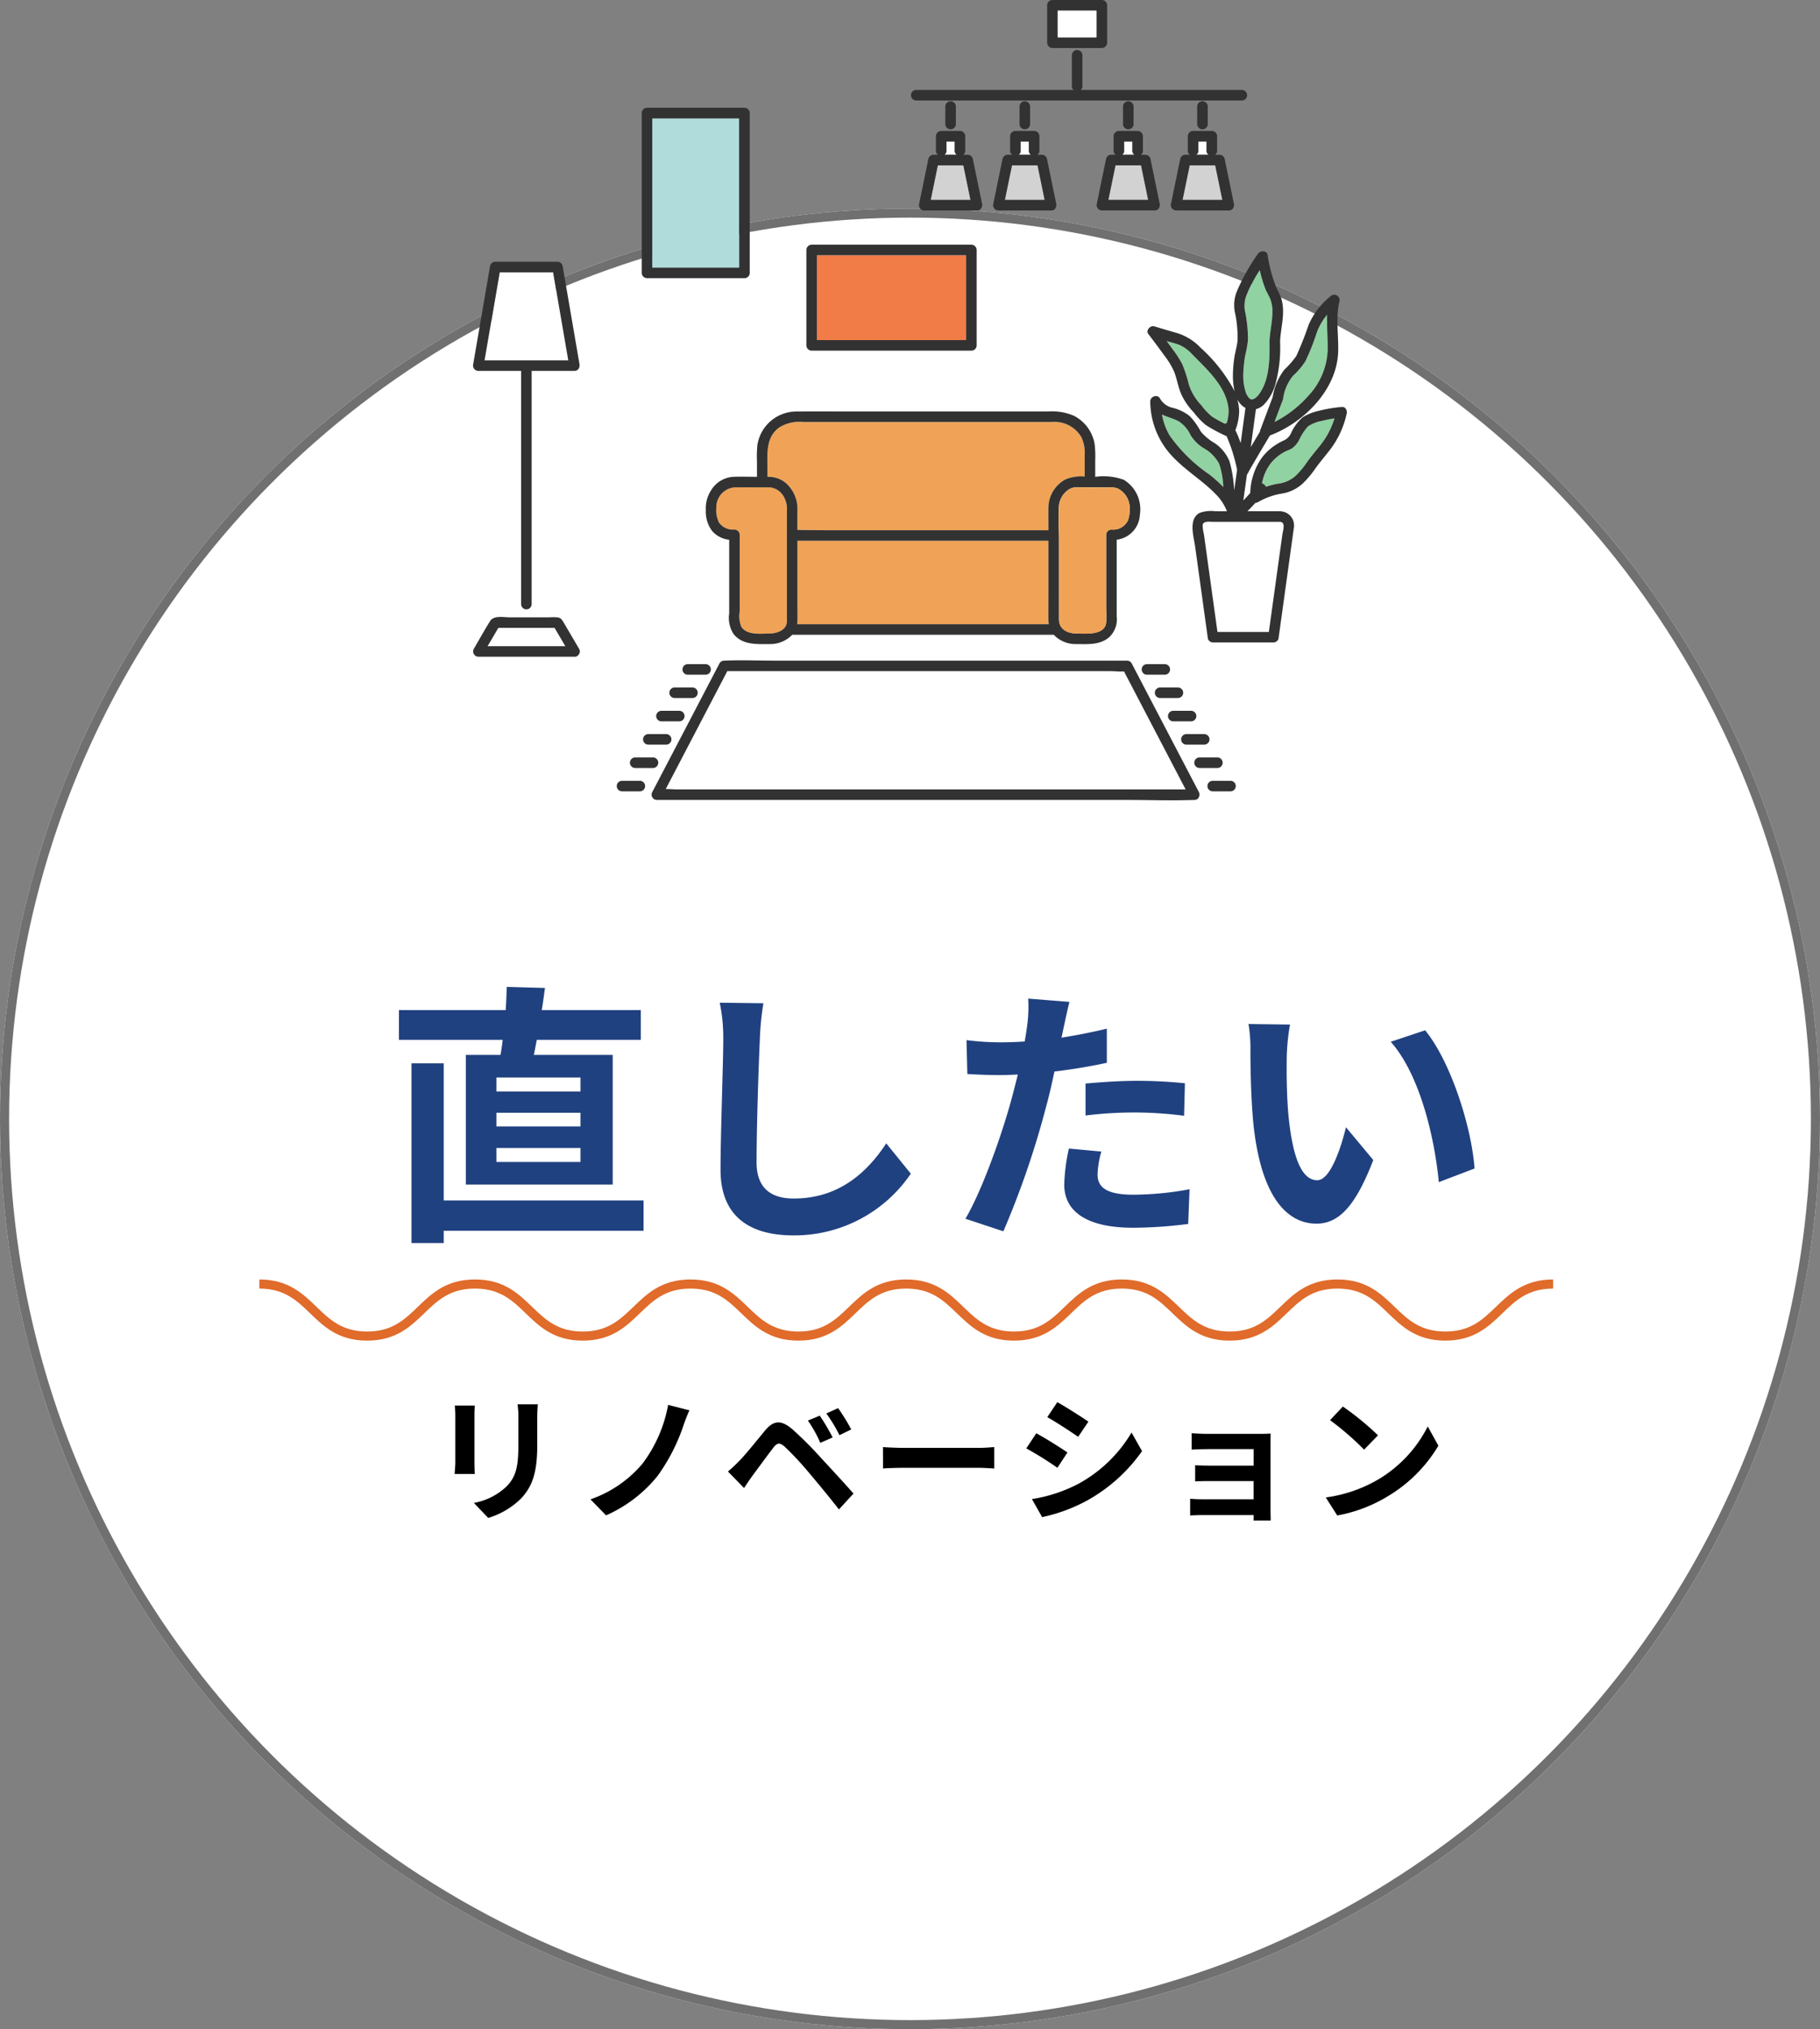 <svg xmlns="http://www.w3.org/2000/svg" width="200" height="222.905" viewBox="0 0 200 222.905">
  <rect x="0" y="0" width="200" height="222.905" fill="#808080" stroke="none"/>
  <g id="other5" transform="translate(-599.5 -2885.433)">
    <g id="楕円形_329" data-name="楕円形 329" transform="translate(599.5 2908.338)" fill="#fff" stroke="#707070" stroke-width="1">
      <circle cx="100" cy="100" r="100" stroke="none"/>
      <circle cx="100" cy="100" r="99.5" fill="none"/>
    </g>
    <path id="パス_26793" data-name="パス 26793" d="M-39.21-14.01h-9.24v-1.53h9.24Zm0,3.84h-9.24v-1.5h9.24Zm0,3.9h-9.24V-7.8h9.24Zm-12.6-11.76V-3.78h16.14V-18.03h-8.67c.12-.51.21-1.08.33-1.65h11.43v-3.27H-43.47c.15-.81.24-1.62.36-2.43l-4.2-.12c-.03.78-.06,1.65-.12,2.55H-59.16v3.27h11.4c-.06.57-.15,1.14-.24,1.65ZM-32.28-2.04H-54.24V-17.1h-3.54V2.64h3.54V1.29h21.96Zm8.37-21.72a18.653,18.653,0,0,1,.39,4.02c0,2.55-.3,10.35-.3,14.34,0,5.07,3.15,7.2,8.01,7.2A15.461,15.461,0,0,0-2.91-4.98l-2.7-3.33c-2.13,3.24-5.25,6.06-10.17,6.06-2.28,0-4.08-.96-4.08-3.96,0-3.69.21-10.35.36-13.53a30.49,30.49,0,0,1,.39-3.96Zm40.2,12.39a43.648,43.648,0,0,1,5.73-.33,42.912,42.912,0,0,1,5.1.36l.09-3.57a51.579,51.579,0,0,0-5.22-.27c-1.92,0-4.05.15-5.7.3Zm2.34-9.54c-1.62.39-3.3.72-4.98.99l.24-1.14c.15-.66.42-1.98.63-2.79l-4.53-.36a15.424,15.424,0,0,1-.12,3q-.09.72-.27,1.71c-.9.06-1.77.09-2.64.09a29.248,29.248,0,0,1-3.75-.24l.09,3.72c1.05.06,2.16.12,3.6.12.6,0,1.26-.03,1.95-.06-.21.84-.42,1.68-.63,2.46C7.11-9.24,4.86-3,3.09-.03L7.26,1.35a95.815,95.815,0,0,0,4.71-13.74c.33-1.2.63-2.52.9-3.81,1.98-.24,3.99-.57,5.76-.96ZM14.46-7.74a20.391,20.391,0,0,0-.51,3.96c0,3,2.55,4.74,7.56,4.74A47.54,47.54,0,0,0,27.57.54l.15-3.81a34.442,34.442,0,0,1-6.18.6c-3.18,0-3.93-.96-3.93-2.25a10.278,10.278,0,0,1,.42-2.49Zm24.3-13.62-4.56-.06a17.218,17.218,0,0,1,.21,3c0,1.83.06,5.28.33,8.01C35.58-2.43,38.43.51,41.67.51c2.4,0,4.26-1.83,6.24-6.99l-3-3.6c-.57,2.34-1.74,5.82-3.15,5.82-1.86,0-2.76-2.91-3.18-7.2-.18-2.13-.21-4.38-.18-6.3A23.542,23.542,0,0,1,38.76-21.36Zm14.85.63-3.78,1.26c3.24,3.66,4.83,10.65,5.28,15.42l3.93-1.5C58.71-10.11,56.43-17.28,53.61-20.73Z" transform="translate(702.5 3019.338)" fill="#204180"/>
    <path id="パス_26794" data-name="パス 26794" d="M-53.025-11.505a10.2,10.2,0,0,1,.06,1.14V-5.31c0,.45-.06,1.035-.075,1.32h2.22c-.03-.345-.045-.93-.045-1.305v-5.07c0-.48.015-.81.045-1.14Zm6.9-.135a10.581,10.581,0,0,1,.09,1.5v2.85c0,2.34-.195,3.465-1.215,4.59A7.02,7.02,0,0,1-50.925-.81L-49.35.84A8.714,8.714,0,0,0-45.7-1.335c1.11-1.23,1.74-2.61,1.74-5.835v-2.97c0-.6.03-1.08.06-1.5Zm18.885.66-2.34-.6A15.224,15.224,0,0,1-32.415-5.1a13.076,13.076,0,0,1-5.7,3.9L-36.4.555A15,15,0,0,0-30.72-3.8,20.8,20.8,0,0,0-27.9-9.3,17.552,17.552,0,0,1-27.24-10.98Zm14.325.585-1.305.54A14.14,14.14,0,0,1-12.855-7.41L-11.5-8A23.936,23.936,0,0,0-12.915-10.4Zm2.01-.825-1.29.585a15.693,15.693,0,0,1,1.44,2.385l1.3-.63A21.833,21.833,0,0,0-10.9-11.22Zm-12.1,6.96,1.77,1.815c.255-.39.615-.93.96-1.4.615-.825,1.695-2.31,2.28-3.06.435-.54.69-.54,1.215-.09a32.763,32.763,0,0,1,2.76,2.97c.885,1.035,2.25,2.7,3.21,3.93l1.6-1.74c-1.08-1.245-2.685-2.955-3.69-4.05a39.039,39.039,0,0,0-3.06-3.045c-1.23-1.035-2.04-.93-2.94.135-1.02,1.23-2.19,2.7-2.88,3.39C-22.23-4.95-22.56-4.635-23.01-4.26Zm17.04-.33c.555-.045,1.56-.075,2.415-.075H4.5c.63,0,1.395.06,1.755.075V-6.945c-.39.03-1.065.09-1.755.09H-3.555c-.78,0-1.875-.045-2.415-.09Zm19.155-7.29-1.1,1.65c.99.555,2.55,1.575,3.39,2.16l1.125-1.665C15.825-10.275,14.175-11.325,13.185-11.88ZM10.4-1.23,11.52.75a18.252,18.252,0,0,0,5.01-1.86A18.112,18.112,0,0,0,22.5-6.5l-1.155-2.04A15.291,15.291,0,0,1,15.51-2.91,16.645,16.645,0,0,1,10.4-1.23Zm.48-7.23L9.78-6.8a39.176,39.176,0,0,1,3.42,2.13l1.1-1.68C13.53-6.885,11.88-7.92,10.875-8.46Zm25.74,1.035c0-.315,0-.81.015-1-.24.015-.8.03-1.155.03h-5.67c-.555,0-1.47-.03-1.86-.075V-6.66c.36-.03,1.305-.06,1.86-.06h4.95v1.815H29.97c-.57,0-1.245-.015-1.635-.045v1.77c.345-.015,1.065-.03,1.635-.03h4.785v2h-5.67a12.871,12.871,0,0,1-1.3-.06V.57c.255-.015.87-.045,1.29-.045h5.685c0,.225,0,.465-.015.6h1.89c0-.27-.015-.78-.015-1.02Zm7.95-3.975-1.41,1.5A31.189,31.189,0,0,1,46.9-6.66l1.53-1.575A31.5,31.5,0,0,0,44.565-11.4ZM42.69-1.41,43.95.57a16.245,16.245,0,0,0,5.565-2.115,15.95,15.95,0,0,0,5.55-5.55L53.895-9.21a14.223,14.223,0,0,1-5.46,5.835A15.46,15.46,0,0,1,42.69-1.41Z" transform="translate(702.5 3051.334)"/>
    <path id="パス_22030" data-name="パス 22030" d="M3899.356,153.729c5.924,0,5.924,5.718,11.847,5.718s5.924-5.718,11.847-5.718,5.922,5.718,11.843,5.718,5.924-5.718,11.847-5.718,5.925,5.718,11.849,5.718,5.923-5.718,11.847-5.718,5.923,5.718,11.847,5.718,5.924-5.718,11.848-5.718,5.925,5.718,11.851,5.718,5.924-5.718,11.848-5.718,5.925,5.718,11.849,5.718,5.925-5.718,11.85-5.718" transform="translate(-3271.356 2872.75)" fill="none" stroke="#e06b2b" stroke-miterlimit="10" stroke-width="1"/>
    <g id="グループ_8996" data-name="グループ 8996" transform="translate(651.488 2885.433)">
      <g id="グループ_8854" data-name="グループ 8854" transform="translate(0 28.752)">
        <path id="パス_20851" data-name="パス 20851" d="M-222.221,2852.688l-.158.92-1.505,8.753h9.2l-.105-.613-1.558-9.061Z" transform="translate(225.147 -2851.53)" fill="#fff"/>
        <path id="パス_20852" data-name="パス 20852" d="M-234.14,2854.677h4.7v25.615a.579.579,0,0,0,1.158,0v-25.615h4.7a.537.537,0,0,0,.552-.481.618.618,0,0,0,.007-.252l-1.631-9.486-.231-1.345a.582.582,0,0,0-.558-.425h-6.842a.584.584,0,0,0-.558.425l-1.631,9.486-.231,1.345A.588.588,0,0,0-234.14,2854.677Zm9.883-1.158h-9.2l1.505-8.753.158-.92h5.872l1.558,9.061Z" transform="translate(234.717 -2842.688)" fill="#323232"/>
        <path id="パス_20853" data-name="パス 20853" d="M-219.875,3190.048l-1.182,2.012h8.544l-1.182-2.012Z" transform="translate(222.646 -3149.83)" fill="#fff"/>
        <path id="パス_20854" data-name="パス 20854" d="M-234.2,3184.045h10.567a.525.525,0,0,0,.489-.286.523.523,0,0,0,.011-.585l-1.654-2.815c-.194-.331-.327-.607-.76-.643-.356-.029-.727,0-1.083,0h-4.1c-.662,0-1.768-.238-2.174.4-.63,1-1.2,2.038-1.794,3.054A.584.584,0,0,0-234.2,3184.045Zm1.338-1.158h-.327l1.182-2.012h6.179l1.182,2.012Z" transform="translate(234.782 -3140.656)" fill="#323232"/>
      </g>
      <g id="グループ_8855" data-name="グループ 8855" transform="translate(79.472 15.545)">
        <path id="パス_20855" data-name="パス 20855" d="M452.729,2729.628v-1h-.9v1a.528.528,0,0,1-.226.455h1.358A.528.528,0,0,1,452.729,2729.628Z" transform="translate(-451.598 -2728.626)" fill="#fff"/>
      </g>
      <g id="グループ_8856" data-name="グループ 8856" transform="translate(71.318 15.545)">
        <path id="パス_20856" data-name="パス 20856" d="M382.305,2729.628v-1H381.4v1a.528.528,0,0,1-.226.455h1.358A.528.528,0,0,1,382.305,2729.628Z" transform="translate(-381.174 -2728.626)" fill="#fff"/>
      </g>
      <g id="グループ_8857" data-name="グループ 8857" transform="translate(59.948 15.545)">
        <path id="パス_20857" data-name="パス 20857" d="M284.106,2729.628v-1H283.2v1a.528.528,0,0,1-.226.455h1.358A.528.528,0,0,1,284.106,2729.628Z" transform="translate(-282.975 -2728.626)" fill="#fff"/>
      </g>
      <g id="グループ_8858" data-name="グループ 8858" transform="translate(51.794 15.545)">
        <path id="パス_20858" data-name="パス 20858" d="M213.683,2729.628v-1h-.905v1a.528.528,0,0,1-.226.455h1.358A.528.528,0,0,1,213.683,2729.628Z" transform="translate(-212.552 -2728.626)" fill="#fff"/>
      </g>
      <g id="グループ_8859" data-name="グループ 8859" transform="translate(63.35 0.545)">
        <ellipse id="楕円形_327" data-name="楕円形 327" cx="3.026" cy="2.091" rx="3.026" ry="2.091" transform="translate(0 0)" fill="#fff"/>
      </g>
      <g id="グループ_8860" data-name="グループ 8860" transform="translate(83.769 43.843)">
        <path id="パス_20859" data-name="パス 20859" d="M488.938,2973.048l-.011-.023a6.048,6.048,0,0,1,.2,1.143.884.884,0,0,1,.005.185,5.978,5.978,0,0,1-.419,2.089,11.056,11.056,0,0,1,.586,1.419l.528-3.869A2.065,2.065,0,0,1,488.938,2973.048Z" transform="translate(-488.711 -2973.025)" fill="#fff"/>
      </g>
      <g id="グループ_8861" data-name="グループ 8861" transform="translate(21.171 73.726)">
        <path id="パス_20860" data-name="パス 20860" d="M4.722,3243.2l-6.293-12.045c-.482.038-1.019-.031-1.481-.031H-45.166l-.783,1.5-5.98,11.447c.479.006.967.046,1.421.046H5.2Z" transform="translate(51.93 -3231.122)" fill="#fff"/>
      </g>
      <g id="グループ_8862" data-name="グループ 8862" transform="translate(80.172 57.303)">
        <path id="パス_20861" data-name="パス 20861" d="M466.171,3089.29H458.8c-.352,0-1.077-.132-1.143.355a4.319,4.319,0,0,0,.141,1.016l.312,2.253,1.174,8.471h5.648l.159-1.146.935-6.748.4-2.863C466.47,3090.258,466.787,3089.339,466.171,3089.29Z" transform="translate(-457.646 -3089.273)" fill="#fff"/>
      </g>
      <path id="パス_20862" data-name="パス 20862" d="M217.31,2646.358h-17.7a.534.534,0,0,0,.178-.417v-3.389a.579.579,0,0,0-1.158,0v3.389a.534.534,0,0,0,.178.417H181.527a.579.579,0,0,0,0,1.158H217.31A.579.579,0,0,0,217.31,2646.358Z" transform="translate(-132.83 -2636.478)" fill="#323232"/>
      <path id="パス_20863" data-name="パス 20863" d="M214.573,2693.091v-1.923a.579.579,0,0,0-1.158,0v1.923A.579.579,0,0,0,214.573,2693.091Z" transform="translate(-161.521 -2679.465)" fill="#323232"/>
      <path id="パス_20864" data-name="パス 20864" d="M285,2693.091v-1.923a.579.579,0,0,0-1.158,0v1.923A.579.579,0,0,0,285,2693.091Z" transform="translate(-223.791 -2679.465)" fill="#323232"/>
      <path id="パス_20865" data-name="パス 20865" d="M200.294,2751.205l-.783,3.8h4.378l-.783-3.8Z" transform="translate(-149.227 -2733.045)" fill="#d2d2d2"/>
      <path id="パス_20866" data-name="パス 20866" d="M189.481,2721.666l-1.022,4.962a.587.587,0,0,0,.558.733h5.8a.529.529,0,0,0,.532-.392.586.586,0,0,0,.026-.341l-1.022-4.962a.585.585,0,0,0-.558-.425H193.3a.527.527,0,0,0,.226-.454V2719.2a.587.587,0,0,0-.579-.579h-2.063a.587.587,0,0,0-.579.579v1.582a.526.526,0,0,0,.227.454h-.493A.586.586,0,0,0,189.481,2721.666Zm.246,4.537.783-3.8h2.811l.783,3.8Zm1.736-5.417v-1h.905v1a.526.526,0,0,0,.227.454h-1.358A.527.527,0,0,0,191.463,2720.786Z" transform="translate(-139.443 -2704.239)" fill="#323232"/>
      <path id="パス_20867" data-name="パス 20867" d="M270.717,2751.205l-.783,3.8h4.378l-.783-3.8Z" transform="translate(-211.496 -2733.045)" fill="#d2d2d2"/>
      <path id="パス_20868" data-name="パス 20868" d="M259.9,2721.666l-1.022,4.962a.587.587,0,0,0,.558.733h5.8a.528.528,0,0,0,.532-.392.586.586,0,0,0,.026-.341l-1.022-4.962a.585.585,0,0,0-.558-.425h-.492a.527.527,0,0,0,.226-.454V2719.2a.587.587,0,0,0-.579-.579h-2.063a.587.587,0,0,0-.579.579v1.582a.526.526,0,0,0,.227.454h-.493A.586.586,0,0,0,259.9,2721.666Zm.246,4.537.783-3.8h2.811l.783,3.8Zm1.736-5.417v-1h.905v1a.526.526,0,0,0,.227.454H261.66A.527.527,0,0,0,261.886,2720.786Z" transform="translate(-201.712 -2704.239)" fill="#323232"/>
      <path id="パス_20869" data-name="パス 20869" d="M383.2,2693.091v-1.923a.579.579,0,0,0-1.158,0v1.923A.579.579,0,0,0,383.2,2693.091Z" transform="translate(-310.62 -2679.465)" fill="#323232"/>
      <path id="パス_20870" data-name="パス 20870" d="M453.619,2693.091v-1.923a.579.579,0,0,0-1.158,0v1.923A.579.579,0,0,0,453.619,2693.091Z" transform="translate(-372.889 -2679.465)" fill="#323232"/>
      <path id="パス_20871" data-name="パス 20871" d="M368.133,2755.01h4.378l-.783-3.8h-2.811Z" transform="translate(-298.325 -2733.045)" fill="#d2d2d2"/>
      <path id="パス_20872" data-name="パス 20872" d="M363.968,2726.968a.586.586,0,0,0,.026-.341l-1.022-4.962a.585.585,0,0,0-.558-.425h-.492a.527.527,0,0,0,.226-.454V2719.2a.587.587,0,0,0-.579-.579h-2.063a.587.587,0,0,0-.579.579v1.582a.526.526,0,0,0,.227.454h-.493a.586.586,0,0,0-.558.425l-1.022,4.962a.587.587,0,0,0,.558.733h5.8A.528.528,0,0,0,363.968,2726.968Zm-2.024-4.57.783,3.8h-4.378l.783-3.8Zm-1.858-1.612v-1h.905v1a.526.526,0,0,0,.227.454h-1.358A.526.526,0,0,0,360.085,2720.786Z" transform="translate(-288.541 -2704.239)" fill="#323232"/>
      <path id="パス_20873" data-name="パス 20873" d="M439.339,2751.205l-.783,3.8h4.378l-.783-3.8Z" transform="translate(-360.594 -2733.045)" fill="#d2d2d2"/>
      <path id="パス_20874" data-name="パス 20874" d="M433.859,2727.36a.528.528,0,0,0,.532-.392.586.586,0,0,0,.026-.341l-1.022-4.962a.585.585,0,0,0-.558-.425h-.492a.527.527,0,0,0,.226-.454V2719.2a.587.587,0,0,0-.579-.579H429.93a.587.587,0,0,0-.579.579v1.582a.526.526,0,0,0,.227.454h-.493a.586.586,0,0,0-.558.425l-1.022,4.962a.587.587,0,0,0,.558.733Zm-5.087-1.158.783-3.8h2.811l.783,3.8Zm1.736-5.417v-1h.9v1a.526.526,0,0,0,.227.454h-1.358A.527.527,0,0,0,430.509,2720.786Z" transform="translate(-350.811 -2704.239)" fill="#323232"/>
      <path id="パス_20875" data-name="パス 20875" d="M316.033,2599.636a.587.587,0,0,0,.579-.579v-4.115a.587.587,0,0,0-.579-.579H310.6a.58.58,0,0,0-.579.579v4.115a.587.587,0,0,0,.579.579Zm-4.859-4.115h4.28v2.957h-4.28Z" transform="translate(-246.938 -2594.363)" fill="#323232"/>
      <path id="パス_20876" data-name="パス 20876" d="M530.482,2894.657a24.785,24.785,0,0,1-1.271,3.216,8.019,8.019,0,0,1-1.36,1.6,5.074,5.074,0,0,0-1.083,2.472,1.24,1.24,0,0,1-.1.317l-.86,2.288a12.479,12.479,0,0,0,3.729-2.887,7.758,7.758,0,0,0,2.113-4.961c.026-1.331-.111-2.645-.052-3.958A7.207,7.207,0,0,0,530.482,2894.657Z" transform="translate(-437.748 -2858.193)" fill="#90d2a1"/>
      <path id="パス_20877" data-name="パス 20877" d="M428.535,2926.239a14.6,14.6,0,0,0,1.391.769.672.672,0,0,1,.194-.091,4.849,4.849,0,0,0,.206-1.389c-.158-2.531-2.347-4.462-4.009-6.157a4.288,4.288,0,0,0-1.378-1.019,10.593,10.593,0,0,0-1.137-.346l-.288-.086c.218.295.436.589.649.887a11.252,11.252,0,0,1,1.036,1.594,14.738,14.738,0,0,1,.747,2.268,5.841,5.841,0,0,0,1.372,2.287A6.749,6.749,0,0,0,428.535,2926.239Z" transform="translate(-347.294 -2880.458)" fill="#90d2a1"/>
      <path id="パス_20878" data-name="パス 20878" d="M498.755,2852.552a14.616,14.616,0,0,1-.632-2.107,14.641,14.641,0,0,0-1.521,2.941,3.228,3.228,0,0,0-.053,1.815,15.835,15.835,0,0,1,.277,2.962,13.8,13.8,0,0,1-.3,1.652,13.244,13.244,0,0,0-.2,1.727,5.987,5.987,0,0,0,.268,2.378,1.742,1.742,0,0,0,.353.592.46.46,0,0,0,.267.155.605.605,0,0,0,.343-.1,1.783,1.783,0,0,0,.446-.423c1.175-1.527,1.223-3.9,1.181-5.735a1.112,1.112,0,0,1,.005-.187c.055-1.014.29-2.01.318-3.027a3.818,3.818,0,0,0-.233-1.547C499.123,2853.272,498.9,2852.93,498.755,2852.552Z" transform="translate(-411.665 -2820.795)" fill="#90d2a1"/>
      <path id="パス_20879" data-name="パス 20879" d="M425.776,2995.589a9.5,9.5,0,0,0-.453-2.55,4.32,4.32,0,0,0-1.752-1.747,4.33,4.33,0,0,1-1.4-1.417,3.575,3.575,0,0,0-1.322-1.521c-.588-.3-1.24-.458-1.81-.728a6.987,6.987,0,0,0,.855,2.32,17.245,17.245,0,0,0,4.354,4.264A16.275,16.275,0,0,1,425.776,2995.589Z" transform="translate(-343.335 -2942.093)" fill="#90d2a1"/>
      <path id="パス_20880" data-name="パス 20880" d="M520.454,2994.2a8.849,8.849,0,0,0,1.518-2.9,14.046,14.046,0,0,0-1.423.283,3.945,3.945,0,0,0-1.495.6,6.445,6.445,0,0,0-1.01,1.574,2.692,2.692,0,0,1-.725.825c-.274.168-.605.262-.888.423A4.974,4.974,0,0,0,515,2996.2a5.1,5.1,0,0,0-.99,2.236.646.646,0,0,1,.437.381,8.129,8.129,0,0,1,1.27-.338,3.6,3.6,0,0,0,1.892-.785,8.8,8.8,0,0,0,1.318-1.54C519.406,2995.474,519.937,2994.858,520.454,2994.2Z" transform="translate(-427.309 -2945.344)" fill="#90d2a1"/>
      <path id="パス_20881" data-name="パス 20881" d="M426.61,2849.92a15.37,15.37,0,0,0-2.641.453,5.35,5.35,0,0,0-1.647.681,5.119,5.119,0,0,0-1.291,1.772,1.558,1.558,0,0,1-.731.748,6.683,6.683,0,0,0-.972.53,6.015,6.015,0,0,0-1.515,1.425,7.05,7.05,0,0,0-1.25,3.839c-.25.278-.5.554-.762.822q.2-1.422.4-2.844a.625.625,0,0,0,.1-.177c-.087.236.055-.086.1-.161.108-.2.22-.39.332-.583.3-.524.61-1.045.917-1.566q.536-.907,1.077-1.81c3.79-1.434,7.391-5.072,7.5-9.238.049-1.841-.287-3.682.138-5.5a.584.584,0,0,0-.968-.563,8.259,8.259,0,0,0-2.414,3.135,35.179,35.179,0,0,1-1.355,3.427,9.466,9.466,0,0,1-1.316,1.509,6.682,6.682,0,0,0-1.28,3l-1.371,3.649a.46.46,0,0,0-.029.159q-.507.85-1.012,1.7.285-2.085.569-4.169a2.008,2.008,0,0,0,.878-.5,5.322,5.322,0,0,0,1.314-2.457,14.951,14.951,0,0,0,.46-4.455c.042-1.052.3-2.083.325-3.136a5.214,5.214,0,0,0-.173-1.559,10.1,10.1,0,0,0-.578-1.287,15.87,15.87,0,0,1-.943-3.534c-.1-.531-.8-.511-1.058-.138a21.9,21.9,0,0,0-2.332,4.152,3.987,3.987,0,0,0-.207,2.257,12.753,12.753,0,0,1,.289,3.186c-.08.637-.273,1.266-.361,1.906a13.281,13.281,0,0,0-.143,1.842,7.5,7.5,0,0,0,.182,1.745,17.345,17.345,0,0,0-3.716-4.752,6.034,6.034,0,0,0-2.883-1.709c-.741-.213-1.48-.435-2.219-.656-.444-.133-.972.438-.654.851.582.754,1.154,1.518,1.709,2.294a8.732,8.732,0,0,1,1.12,1.828c.306.782.432,1.621.747,2.4a7.268,7.268,0,0,0,1.426,2.094,7.817,7.817,0,0,0,1.33,1.385,16.949,16.949,0,0,0,2.256,1.208l.006,0a18.175,18.175,0,0,1,1.154,3.695q-.154,1.113-.31,2.226c-.005-.034-.011-.067-.017-.1a14.562,14.562,0,0,0-.492-3.012,4.395,4.395,0,0,0-1.626-2.03,5.816,5.816,0,0,1-1.548-1.289,7.881,7.881,0,0,0-1.194-1.674,4.907,4.907,0,0,0-1.792-.906,2.148,2.148,0,0,1-1.485-1.027c-.251-.535-1.083-.252-1.079.292a8.866,8.866,0,0,0,2.588,6.209c1.4,1.451,3.153,2.5,4.56,3.942a5.556,5.556,0,0,1,1.282,1.923h-1.3a3.636,3.636,0,0,0-1.71.184c-1.26.692-.643,2.576-.486,3.707l.828,5.974.571,4.12a.58.58,0,0,0,.558.425h6.647a.583.583,0,0,0,.558-.425l1.607-11.6c.026-.189.055-.378.079-.568a1.551,1.551,0,0,0-1.345-1.8.623.623,0,0,0-.155-.019.6.6,0,0,0-.1,0h-3.509c.3-.295.6-.6.886-.92a.545.545,0,0,0,.276-.077,7.743,7.743,0,0,1,2.689-.953,4.364,4.364,0,0,0,2.258-1.12,10.582,10.582,0,0,0,1.358-1.619c.522-.728,1.1-1.395,1.648-2.106a10.11,10.11,0,0,0,1.8-3.929.572.572,0,0,0-.018-.34A.476.476,0,0,0,426.61,2849.92Zm-1.542-6.2a7.759,7.759,0,0,1-2.113,4.961,12.488,12.488,0,0,1-3.728,2.887l.86-2.288a.611.611,0,0,0,.059-.156.6.6,0,0,0,.037-.16,5.07,5.07,0,0,1,1.083-2.472,8.021,8.021,0,0,0,1.36-1.6,24.812,24.812,0,0,0,1.271-3.217,7.223,7.223,0,0,1,1.121-1.917C424.957,2841.074,425.094,2842.389,425.068,2843.719Zm-17.349,9.348a6.98,6.98,0,0,1-.855-2.32c.57.271,1.221.427,1.809.728A3.574,3.574,0,0,1,410,2853a4.331,4.331,0,0,0,1.4,1.417,4.32,4.32,0,0,1,1.752,1.747,9.492,9.492,0,0,1,.453,2.549,16.239,16.239,0,0,0-1.53-1.378A17.242,17.242,0,0,1,407.719,2853.067ZM419,2839.613c-.027,1.016-.263,2.013-.318,3.027a.647.647,0,0,0-.007.109.657.657,0,0,0,0,.078c.043,1.836-.006,4.208-1.181,5.735a1.776,1.776,0,0,1-.446.424.607.607,0,0,1-.343.1.458.458,0,0,1-.267-.154,1.742,1.742,0,0,1-.353-.592,5.985,5.985,0,0,1-.268-2.377,13.244,13.244,0,0,1,.2-1.728,13.8,13.8,0,0,0,.3-1.653,15.838,15.838,0,0,0-.277-2.962,3.227,3.227,0,0,1,.053-1.815,14.636,14.636,0,0,1,1.521-2.941,14.624,14.624,0,0,0,.632,2.107c.149.378.368.72.52,1.095A3.816,3.816,0,0,1,419,2839.613Zm-9.937,5.545a11.241,11.241,0,0,0-1.036-1.594c-.213-.3-.431-.593-.649-.887l.288.086a10.483,10.483,0,0,1,1.137.346,4.287,4.287,0,0,1,1.378,1.019c1.662,1.7,3.851,3.626,4.009,6.157a4.853,4.853,0,0,1-.206,1.389.66.66,0,0,0-.194.091A14.6,14.6,0,0,1,412.4,2851a6.761,6.761,0,0,1-1.216-1.282,5.839,5.839,0,0,1-1.372-2.287A14.736,14.736,0,0,0,409.068,2845.158Zm5.863,7.315a5.977,5.977,0,0,0,.419-2.089.9.9,0,0,0-.005-.185,6.071,6.071,0,0,0-.2-1.143l.011.024a2.065,2.065,0,0,0,.887.943q-.264,1.935-.528,3.869A11.022,11.022,0,0,0,414.931,2852.473Zm5.176,11.4-.4,2.863-.935,6.748-.159,1.146h-5.648l-1.174-8.47-.312-2.253a4.32,4.32,0,0,1-.141-1.015c.066-.488.792-.356,1.143-.356h7.374C420.475,2862.582,420.158,2863.5,420.107,2863.87Zm1.352-6.306a3.6,3.6,0,0,1-1.892.786,8.127,8.127,0,0,0-1.27.337.648.648,0,0,0-.437-.381,5.1,5.1,0,0,1,.99-2.236,4.968,4.968,0,0,1,1.434-1.193c.283-.161.614-.255.888-.424a2.69,2.69,0,0,0,.725-.824,6.447,6.447,0,0,1,1.01-1.575,3.947,3.947,0,0,1,1.495-.6,14.052,14.052,0,0,1,1.423-.284,8.848,8.848,0,0,1-1.518,2.9c-.517.654-1.048,1.269-1.53,1.95A8.768,8.768,0,0,1,421.459,2857.565Z" transform="translate(-331.162 -2805.213)" fill="#323232"/>
      <path id="パス_20882" data-name="パス 20882" d="M44.864,3000.773a2.889,2.889,0,0,1,2.06,1.031,3.739,3.739,0,0,1,.924,2.587v2.21c1.2.012,2.4.036,3.593.036H75.432v-.38c0-.729-.007-1.458,0-2.186a3.542,3.542,0,0,1,1.918-3.039,4.5,4.5,0,0,1,2.063-.293v-2.318a4,4,0,0,0-.379-2.029,3.405,3.405,0,0,0-3.244-1.639H48.545a4.259,4.259,0,0,0-2.666.577c-1.538,1.091-1.32,2.886-1.32,4.53q0,.453,0,.906C44.659,3000.768,44.762,3000.769,44.864,3000.773Z" transform="translate(-12.207 -2948.395)" fill="#f0a356"/>
      <path id="パス_20883" data-name="パス 20883" d="M100.407,3116.133c-.008-.9,0-1.79,0-2.685v-6.05H72.823v6.843c0,.671.021,1.346,0,2.017a2.53,2.53,0,0,1-.029.308h27.651A2.676,2.676,0,0,1,100.407,3116.133Z" transform="translate(-37.182 -3047.997)" fill="#f0a356"/>
      <path id="パス_20884" data-name="パス 20884" d="M-3.927,3058.937a3.037,3.037,0,0,0,.288,1.6,1.862,1.862,0,0,0,1.7.777.587.587,0,0,1,.579.579v8.431a3.138,3.138,0,0,0,.182,1.685c.665.964,2.169.726,3.182.726.766-.022,1.759-.377,1.822-1.267.01-.144,0-.293,0-.437v-11.717a2.73,2.73,0,0,0-.323-1.573,1.973,1.973,0,0,0-1.526-1.061c-.328-.017-.661,0-.989,0-.984,0-1.969-.011-2.953,0A2.187,2.187,0,0,0-3.927,3058.937Z" transform="translate(30.656 -3003.149)" fill="#f0a356"/>
      <path id="パス_20885" data-name="パス 20885" d="M-11.36,3006.909a3.283,3.283,0,0,0,.471,2.224c.991,1.266,2.618,1.122,4.051,1.122a3.347,3.347,0,0,0,2.409-1.022h28.74a3.282,3.282,0,0,0,2.394,1.022c1.258,0,2.6.137,3.646-.711a2.677,2.677,0,0,0,.875-2.337v-8.417a2.9,2.9,0,0,0,2.549-2.747,3.791,3.791,0,0,0-1.768-3.833,6.556,6.556,0,0,0-3.142-.326q0-.9,0-1.8a11.4,11.4,0,0,0-.063-1.8,4.3,4.3,0,0,0-2.283-3.11,6.068,6.068,0,0,0-2.863-.467H2.918c-2.279,0-4.559-.014-6.837,0a4.347,4.347,0,0,0-4.335,3.655,12.322,12.322,0,0,0-.051,1.767v1.755c-.88-.006-1.765-.034-2.643,0a3.066,3.066,0,0,0-2.377,1.447,3.646,3.646,0,0,0-.6,2.211,3.537,3.537,0,0,0,.707,2.307,2.873,2.873,0,0,0,1.862.946v8.115Zm3.506-13.867c.328,0,.661-.017.989,0A1.971,1.971,0,0,1-5.34,2994.1a2.731,2.731,0,0,1,.323,1.573v11.717c0,.144.01.293,0,.437-.063.89-1.056,1.245-1.822,1.267-1.013,0-2.516.239-3.182-.726a3.138,3.138,0,0,1-.182-1.685v-8.431a.587.587,0,0,0-.579-.579,1.861,1.861,0,0,1-1.7-.777,3.037,3.037,0,0,1-.288-1.6,2.187,2.187,0,0,1,1.963-2.252C-9.824,2993.03-8.839,2993.041-7.855,2993.041Zm2.026-6.6a4.258,4.258,0,0,1,2.666-.578H24.084a3.405,3.405,0,0,1,3.244,1.639,4,4,0,0,1,.379,2.029v2.318a4.5,4.5,0,0,0-2.063.293,3.542,3.542,0,0,0-1.918,3.04c-.007.729,0,1.458,0,2.186v.381H-.266c-1.194,0-2.394-.024-3.593-.036v-2.21a3.739,3.739,0,0,0-.924-2.587,2.89,2.89,0,0,0-2.06-1.031c-.1,0-.2-.006-.307-.007q0-.453,0-.906C-7.148,2989.328-7.366,2987.532-5.828,2986.442Zm36,6.6a2.893,2.893,0,0,1,1.122.1A2.389,2.389,0,0,1,32.635,2995a3.744,3.744,0,0,1-.181,1.688,1.8,1.8,0,0,1-1.807.983.587.587,0,0,0-.579.579v8.1a13.892,13.892,0,0,1,0,1.534c-.167,1.473-2.321,1.2-3.361,1.2-.976-.028-1.822-.521-1.822-1.539v-8.7c0-1.27-.1-2.589,0-3.856a2.434,2.434,0,0,1,1.148-1.76,1.89,1.89,0,0,1,1.042-.2Zm-19.021,15.033H-3.888a2.517,2.517,0,0,0,.029-.308c.021-.671,0-1.346,0-2.017v-6.843H23.725v6.051c0,.9-.008,1.79,0,2.685a2.671,2.671,0,0,0,.038.432H11.151Z" transform="translate(39.5 -2939.505)" fill="#323232"/>
      <path id="パス_20886" data-name="パス 20886" d="M323.13,3056.7a1.892,1.892,0,0,0-1.042.2,2.433,2.433,0,0,0-1.148,1.76c-.105,1.267,0,2.586,0,3.856v8.7c0,1.018.846,1.511,1.822,1.539,1.04,0,3.194.268,3.361-1.205a13.89,13.89,0,0,0,0-1.534v-8.1a.587.587,0,0,1,.579-.579,1.8,1.8,0,0,0,1.807-.983,3.744,3.744,0,0,0,.181-1.687,2.388,2.388,0,0,0-1.341-1.858,2.888,2.888,0,0,0-1.122-.1Z" transform="translate(-256.554 -3003.164)" fill="#f0a356"/>
      <path id="パス_20887" data-name="パス 20887" d="M-5.177,3235.283l-6.46-12.363-.933-1.785a.576.576,0,0,0-.5-.287H-51.884c-1.789,0-3.6-.081-5.386,0-.026,0-.052,0-.078,0a.576.576,0,0,0-.5.287l-6.46,12.363-.933,1.785a.585.585,0,0,0,.5.871h51.787c2.384,0,4.789.091,7.172,0a.564.564,0,0,0,.122,0,.529.529,0,0,0,.517-.4A.559.559,0,0,0-5.177,3235.283Zm-6.408-.287H-62.341c-.454,0-.942-.039-1.421-.046l5.98-11.446.783-1.5h42.114c.462,0,1,.069,1.481.031l6.293,12.045.478.914Z" transform="translate(84.933 -3148.28)" fill="#323232"/>
      <path id="パス_20888" data-name="パス 20888" d="M-63.963,2723h8.772v-16.4h-9.554V2723Z" transform="translate(84.432 -2693.6)" fill="#b0dcdc"/>
      <path id="パス_20889" data-name="パス 20889" d="M-64.815,2715.313h1.361a.535.535,0,0,0,.405-.166.534.534,0,0,0,.174-.413v-17.56a.587.587,0,0,0-.579-.579H-74.166a.587.587,0,0,0-.579.579v17.56a.587.587,0,0,0,.579.579Zm-8.772-17.56h9.554v16.4h-9.554v-16.4Z" transform="translate(93.275 -2684.758)" fill="#323232"/>
      <path id="パス_20890" data-name="パス 20890" d="M91.541,2836.513v9.323h16.395v-9.323H91.541Z" transform="translate(-53.758 -2808.476)" fill="#f27c48"/>
      <path id="パス_20891" data-name="パス 20891" d="M82.12,2826.513a.587.587,0,0,0-.579.579v10.481a.587.587,0,0,0,.579.579H99.673a.58.58,0,0,0,.579-.579v-10.481a.588.588,0,0,0-.579-.579H82.12Zm16.974,9.755v.726H82.7v-9.323H99.094Z" transform="translate(-44.916 -2799.634)" fill="#323232"/>
      <path id="パス_20892" data-name="パス 20892" d="M-33.341,3224.465H-35.3a.579.579,0,0,0,0,1.158h1.958A.579.579,0,0,0-33.341,3224.465Z" transform="translate(58.89 -3151.509)" fill="#323232"/>
      <path id="パス_20893" data-name="パス 20893" d="M-45.819,3246.592h-1.958a.579.579,0,0,0,0,1.158h1.958A.579.579,0,0,0-45.819,3246.592Z" transform="translate(69.924 -3171.074)" fill="#323232"/>
      <path id="パス_20894" data-name="パス 20894" d="M-58.3,3268.718h-1.958a.579.579,0,0,0,0,1.158H-58.3A.579.579,0,0,0-58.3,3268.718Z" transform="translate(80.958 -3190.638)" fill="#323232"/>
      <path id="パス_20895" data-name="パス 20895" d="M-72.734,3292h1.958a.579.579,0,0,0,0-1.158h-1.958A.579.579,0,0,0-72.734,3292Z" transform="translate(91.991 -3210.203)" fill="#323232"/>
      <path id="パス_20896" data-name="パス 20896" d="M-85.213,3314.129h1.958a.579.579,0,0,0,0-1.158h-1.958A.579.579,0,0,0-85.213,3314.129Z" transform="translate(103.025 -3229.768)" fill="#323232"/>
      <path id="パス_20897" data-name="パス 20897" d="M-95.734,3335.1h-1.958a.579.579,0,0,0,0,1.158h1.958A.579.579,0,0,0-95.734,3335.1Z" transform="translate(114.059 -3249.332)" fill="#323232"/>
      <path id="パス_20898" data-name="パス 20898" d="M400.52,3225.623h1.958a.579.579,0,0,0,0-1.158H400.52A.579.579,0,0,0,400.52,3225.623Z" transform="translate(-326.468 -3151.509)" fill="#323232"/>
      <path id="パス_20899" data-name="パス 20899" d="M414.957,3246.592H413a.579.579,0,0,0,0,1.158h1.958A.579.579,0,0,0,414.957,3246.592Z" transform="translate(-337.502 -3171.074)" fill="#323232"/>
      <path id="パス_20900" data-name="パス 20900" d="M427.435,3268.718h-1.958a.579.579,0,0,0,0,1.158h1.958A.579.579,0,0,0,427.435,3268.718Z" transform="translate(-348.535 -3190.638)" fill="#323232"/>
      <path id="パス_20901" data-name="パス 20901" d="M437.956,3292h1.958a.579.579,0,0,0,0-1.158h-1.958A.579.579,0,0,0,437.956,3292Z" transform="translate(-359.569 -3210.203)" fill="#323232"/>
      <path id="パス_20902" data-name="パス 20902" d="M452.393,3312.971h-1.958a.579.579,0,0,0,0,1.158h1.958A.579.579,0,0,0,452.393,3312.971Z" transform="translate(-370.603 -3229.768)" fill="#323232"/>
      <path id="パス_20903" data-name="パス 20903" d="M464.871,3335.1h-1.958a.579.579,0,0,0,0,1.158h1.958A.579.579,0,0,0,464.871,3335.1Z" transform="translate(-381.637 -3249.332)" fill="#323232"/>
    </g>
  </g>
</svg>
